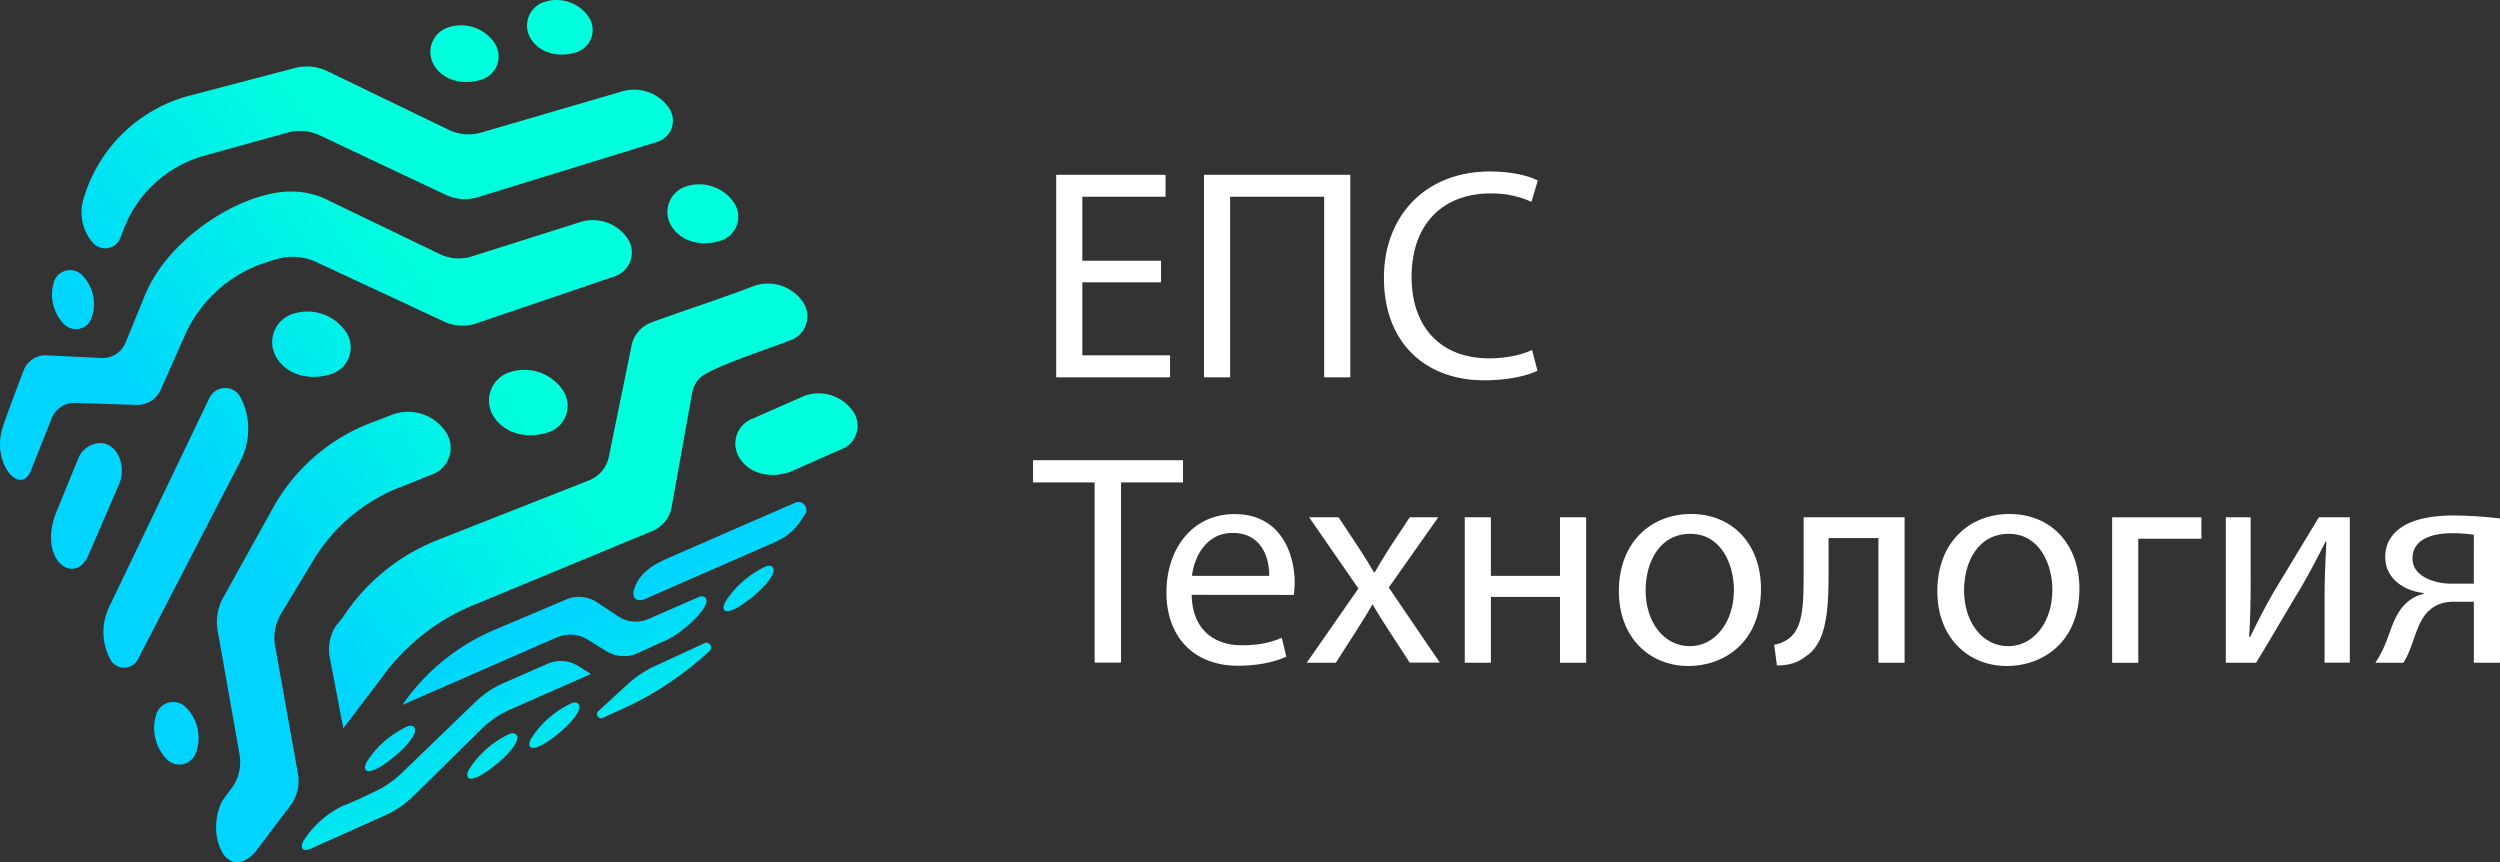 <?xml version="1.0" encoding="UTF-8"?> <svg xmlns="http://www.w3.org/2000/svg" xmlns:xlink="http://www.w3.org/1999/xlink" viewBox="0 0 1331.83 459.29"><rect x="0" y="0" width="1331.83" height="459.29" fill="#333333" stroke="none"/> <defs> <style>.cls-1{fill:#fff;}.cls-2{fill:url(#Безымянный_градиент_218);}.cls-3{fill:url(#Безымянный_градиент_218-2);}.cls-4{fill:url(#Безымянный_градиент_218-3);}.cls-5{fill:url(#Безымянный_градиент_218-4);}.cls-6{fill:url(#Безымянный_градиент_218-5);}.cls-7{fill:url(#Безымянный_градиент_218-6);}.cls-8{fill:url(#Безымянный_градиент_218-7);}.cls-9{fill:url(#Безымянный_градиент_218-8);}.cls-10{fill:url(#Безымянный_градиент_218-9);}.cls-11{fill:url(#Безымянный_градиент_218-10);}.cls-12{fill:url(#Безымянный_градиент_218-11);}.cls-13{fill:url(#Безымянный_градиент_218-12);}.cls-14{fill:url(#Безымянный_градиент_218-13);}.cls-15{fill:url(#Безымянный_градиент_218-14);}.cls-16{fill:url(#Безымянный_градиент_218-15);}.cls-17{fill:url(#Безымянный_градиент_218-16);}.cls-18{fill:url(#Безымянный_градиент_218-17);}.cls-19{fill:url(#Безымянный_градиент_218-18);}.cls-20{fill:url(#Безымянный_градиент_218-19);}.cls-21{fill:url(#Безымянный_градиент_218-20);}.cls-22{fill:url(#Безымянный_градиент_218-21);}.cls-23{fill:url(#Безымянный_градиент_218-22);}</style> <linearGradient id="Безымянный_градиент_218" x1="185.11" y1="89.23" x2="47.39" y2="187.2" gradientUnits="userSpaceOnUse"> <stop offset="0" stop-color="#0fd"></stop> <stop offset="1" stop-color="#00d4ff"></stop> </linearGradient> <linearGradient id="Безымянный_градиент_218-2" x1="244.8" y1="173.13" x2="107.07" y2="271.1" xlink:href="#Безымянный_градиент_218"></linearGradient> <linearGradient id="Безымянный_градиент_218-3" x1="217.27" y1="134.44" x2="79.55" y2="232.41" xlink:href="#Безымянный_градиент_218"></linearGradient> <linearGradient id="Безымянный_градиент_218-4" x1="169.2" y1="66.85" x2="31.47" y2="164.82" xlink:href="#Безымянный_градиент_218"></linearGradient> <linearGradient id="Безымянный_градиент_218-5" x1="296.83" y1="246.28" x2="159.11" y2="344.25" xlink:href="#Безымянный_градиент_218"></linearGradient> <linearGradient id="Безымянный_градиент_218-6" x1="223.25" y1="142.84" x2="85.52" y2="240.81" xlink:href="#Безымянный_градиент_218"></linearGradient> <linearGradient id="Безымянный_градиент_218-7" x1="296.44" y1="245.73" x2="158.71" y2="343.7" xlink:href="#Безымянный_градиент_218"></linearGradient> <linearGradient id="Безымянный_градиент_218-8" x1="260.41" y1="195.08" x2="122.68" y2="293.05" xlink:href="#Безымянный_градиент_218"></linearGradient> <linearGradient id="Безымянный_градиент_218-9" x1="276.67" y1="217.93" x2="138.94" y2="315.9" xlink:href="#Безымянный_градиент_218"></linearGradient> <linearGradient id="Безымянный_градиент_218-10" x1="223.17" y1="142.72" x2="85.44" y2="240.69" xlink:href="#Безымянный_градиент_218"></linearGradient> <linearGradient id="Безымянный_градиент_218-11" x1="177.44" y1="78.44" x2="39.71" y2="176.41" xlink:href="#Безымянный_градиент_218"></linearGradient> <linearGradient id="Безымянный_градиент_218-12" x1="187.88" y1="93.12" x2="50.15" y2="191.09" xlink:href="#Безымянный_градиент_218"></linearGradient> <linearGradient id="Безымянный_градиент_218-13" x1="304.78" y1="257.46" x2="167.06" y2="355.43" xlink:href="#Безымянный_градиент_218"></linearGradient> <linearGradient id="Безымянный_градиент_218-14" x1="332.61" y1="296.58" x2="194.88" y2="394.55" xlink:href="#Безымянный_градиент_218"></linearGradient> <linearGradient id="Безымянный_градиент_218-15" x1="272.95" y1="486.3" x2="217.58" y2="358.52" xlink:href="#Безымянный_градиент_218"></linearGradient> <linearGradient id="Безымянный_градиент_218-16" x1="381.65" y1="439.19" x2="326.28" y2="311.41" xlink:href="#Безымянный_градиент_218"></linearGradient> <linearGradient id="Безымянный_градиент_218-17" x1="342.51" y1="456.16" x2="287.14" y2="328.38" xlink:href="#Безымянный_градиент_218"></linearGradient> <linearGradient id="Безымянный_градиент_218-18" x1="436.11" y1="415.6" x2="380.74" y2="287.82" xlink:href="#Безымянный_градиент_218"></linearGradient> <linearGradient id="Безымянный_градиент_218-19" x1="249.99" y1="496.25" x2="194.62" y2="368.47" xlink:href="#Безымянный_градиент_218"></linearGradient> <linearGradient id="Безымянный_градиент_218-20" x1="294.36" y1="477.03" x2="238.98" y2="349.24" xlink:href="#Безымянный_градиент_218"></linearGradient> <linearGradient id="Безымянный_градиент_218-21" x1="328.2" y1="462.36" x2="272.83" y2="334.58" xlink:href="#Безымянный_градиент_218"></linearGradient> <linearGradient id="Безымянный_градиент_218-22" x1="441.89" y1="413.1" x2="386.51" y2="285.31" xlink:href="#Безымянный_градиент_218"></linearGradient> </defs> <g id="Слой_2" data-name="Слой 2"> <g id="BG"> <path class="cls-1" d="M618.52,150.42H576.59v38.89h46.74V201H562.67V93.12h58.26v11.69H576.59V138.9h41.93Z"></path> <path class="cls-1" d="M719.35,93.12V201H705.43V104.81h-50.1V201H641.41V93.12Z"></path> <path class="cls-1" d="M819.06,197.48c-5.13,2.56-15.37,5.12-28.49,5.12-30.41,0-53.3-19.21-53.3-54.58,0-33.77,22.89-56.66,56.34-56.66,13.44,0,21.93,2.88,25.61,4.8l-3.37,11.37a50.7,50.7,0,0,0-21.76-4.48c-25.29,0-42.09,16.16-42.09,44.49,0,26.41,15.2,43.37,41.45,43.37,8.48,0,17.12-1.76,22.72-4.48Z"></path> <path class="cls-1" d="M583.15,257H550.34V245.17h79.87V257h-33v96H583.15Z"></path> <path class="cls-1" d="M634.85,316.88c.32,19,12.48,26.88,26.57,26.88,10.08,0,16.16-1.76,21.44-4l2.4,10.09c-5,2.24-13.44,4.8-25.77,4.8-23.84,0-38.09-15.69-38.09-39s13.77-41.78,36.33-41.78c25.29,0,32,22.25,32,36.49a53.3,53.3,0,0,1-.48,6.57Zm41.29-10.09c.16-9-3.68-22.88-19.53-22.88-14.24,0-20.48,13.12-21.6,22.88Z"></path> <path class="cls-1" d="M713.11,275.58l11,16.65c2.88,4.32,5.28,8.32,7.84,12.64h.48c2.56-4.64,5.12-8.64,7.69-12.8L751,275.58h15.2L739.84,313l27.2,40H751L739.68,335.6c-3-4.48-5.61-8.8-8.33-13.44H731c-2.56,4.64-5.28,8.8-8.16,13.44l-11.2,17.45H696.14l27.53-39.53-26.25-37.94Z"></path> <path class="cls-1" d="M794.25,275.58v31.21h36.81V275.58H845v77.47H831.06V318H794.25v35.05H780.32V275.58Z"></path> <path class="cls-1" d="M938.13,313.68c0,28.64-19.85,41.13-38.58,41.13-21,0-37.13-15.37-37.13-39.85,0-25.93,17-41.14,38.42-41.14C923.08,273.82,938.13,290,938.13,313.68Zm-61.46.8c0,17,9.76,29.76,23.53,29.76,13.44,0,23.52-12.64,23.52-30.08,0-13.13-6.56-29.77-23.2-29.77S876.67,299.75,876.67,314.48Z"></path> <path class="cls-1" d="M1014.63,275.58v77.47H1000.7V286.63H974.13v20.16c0,21.77-2.08,36.33-12.16,42.9-3.84,3-8.16,4.8-15.36,4.8l-1.44-11.05a17.44,17.44,0,0,0,7.68-3.2c7.2-5.28,8-16.16,8-33.45V275.58Z"></path> <path class="cls-1" d="M1107.77,313.68c0,28.64-19.85,41.13-38.57,41.13-21,0-37.13-15.37-37.13-39.85,0-25.93,17-41.14,38.41-41.14C1092.72,273.82,1107.77,290,1107.77,313.68Zm-61.46.8c0,17,9.76,29.76,23.53,29.76,13.44,0,23.53-12.64,23.53-30.08,0-13.13-6.57-29.77-23.21-29.77S1046.31,299.75,1046.31,314.48Z"></path> <path class="cls-1" d="M1172.75,275.58V287h-33.62v66.1h-13.92V275.58Z"></path> <path class="cls-1" d="M1199,275.58v32.65c0,12.33-.16,20-.8,31l.48.16c4.64-9.44,7.36-14.88,12.49-23.84l24.16-40h16.49v77.47h-13.45V320.24c0-12.65.32-19.21,1-31.69h-.48c-5,9.92-8.32,16.16-12.8,24-7.36,12-15.84,26.89-24.17,40.5h-16.16V275.58Z"></path> <path class="cls-1" d="M1331.83,353.05H1317.9V320.56h-10.4c-5.92,0-9.92,1.6-13,4.32-5.76,4.64-7.84,14.24-10.88,21.77a47.7,47.7,0,0,1-3.2,6.4h-15a50.23,50.23,0,0,0,4.8-8.81c3.36-7.52,5.28-17.6,12.16-23.36a18.47,18.47,0,0,1,8.8-4.48v-.48c-10.08-1.12-20.48-7.37-20.48-19.21,0-8,4.32-13.44,10.24-16.81,6.4-3.68,15.84-5.28,25.93-5.28a216,216,0,0,1,25,1.6Zm-13.93-68.18a78.61,78.61,0,0,0-11.68-.8c-9.61,0-21,2.72-21,13.44,0,9.92,12.33,13.44,20.65,13.44h12Z"></path> </g> <g id="graphics"> <path class="cls-2" d="M64.1,126.75l1.84-4.8a64.39,64.39,0,0,1,42.86-39l44.31-12.29a25,25,0,0,1,17.33,1.48l67,31.63A23.91,23.91,0,0,0,254.72,105l95.35-29.37a11.91,11.91,0,0,0,6.3-18.15,22.54,22.54,0,0,0-24.81-8.82l-75.32,22A24.2,24.2,0,0,1,239,69.13L174.43,37.92a25.25,25.25,0,0,0-17.33-1.69l-56,14.68A80.21,80.21,0,0,0,45.75,102l-1,3.19a24.45,24.45,0,0,0,4.79,24.19A8.66,8.66,0,0,0,64.1,126.75Z"></path> <path class="cls-3" d="M128.24,211.8a9.3,9.3,0,0,0-16.69.22L58.08,323.47a30.87,30.87,0,0,0,.75,27.9,8.27,8.27,0,0,0,14.63-.15l54.67-105.7A37.09,37.09,0,0,0,128.24,211.8Z"></path> <path class="cls-4" d="M40,214.64l32.65,1.09a13.77,13.77,0,0,0,13-8.17l12.76-28.8a71.41,71.41,0,0,1,44.18-39.26l4.41-1.36a30.17,30.17,0,0,1,21.59,1.49l68,31.7a23.1,23.1,0,0,0,17.19.93l74.13-25.2a13.39,13.39,0,0,0,6.31-20.16,22.36,22.36,0,0,0-24.4-8.81h0l-1,.32-.5.15,0,0-56.78,18a23.22,23.22,0,0,1-17.19-1.17l-58.43-28.16c-14.85-7.89-29.23-5.57-41.72-1.12-21.07,7.52-46.95,26.56-57.13,51.46l-10.19,25a13.16,13.16,0,0,1-12.78,8.15L24.81,189.3a12.46,12.46,0,0,0-12.32,8.32S3.7,220.38,1.31,228.05c-5.88,18.86,9.59,36.5,15.16,22.58l11-27.63A13,13,0,0,1,40,214.64Z"></path> <path class="cls-5" d="M48.63,169.65a21.78,21.78,0,0,0-5.05-23.21,9,9,0,0,0-14.75,3.44,22.64,22.64,0,0,0,5.37,22.91A8.82,8.82,0,0,0,48.63,169.65Z"></path> <path class="cls-6" d="M83.3,380.36A24,24,0,0,0,89,404.63a9.34,9.34,0,0,0,15.28-3.33,23,23,0,0,0-5.34-24.57A9.48,9.48,0,0,0,83.3,380.36Z"></path> <path class="cls-7" d="M49.61,236.7a13.21,13.21,0,0,0-7.9,7.46L29.83,273.24c-9.65,25.33,9.74,38.63,17,23.16l16.55-38.34C68.22,247,61,232.76,49.61,236.7Z"></path> <path class="cls-8" d="M146.54,344A24.73,24.73,0,0,1,149.7,327l17.22-28.56a93.79,93.79,0,0,1,47.17-39.25l16.11-6.43a15.13,15.13,0,0,0,7.41-22.49,24.21,24.21,0,0,0-28.32-9.49l-9.56,3.69a101,101,0,0,0-54.28,46.06l-26.63,48a26.21,26.21,0,0,0-2.89,17.25l11.68,66.14a23.62,23.62,0,0,1-3.44,16.92L118.85,426c-3.62,5.56-6.15,19,0,28.76,3.94,6.27,11.92,6.62,18.56-2.78L155,428.77a22.23,22.23,0,0,0,3.71-16.71Z"></path> <path class="cls-9" d="M357.54,120.17c5.06,8.59,16.26,11.58,27.07,7.83a13.4,13.4,0,0,0,6.31-20.16A22.38,22.38,0,0,0,365,99.49,14.25,14.25,0,0,0,357.54,120.17Z"></path> <path class="cls-10" d="M292.75,230.09a14.85,14.85,0,0,0,7-22.36A24.81,24.81,0,0,0,271,198.47a15.81,15.81,0,0,0-8.3,22.94C268.34,230.94,280.76,234.25,292.75,230.09Z"></path> <path class="cls-11" d="M155.5,167.38a15.82,15.82,0,0,0-8.31,22.94c5.62,9.53,18,12.84,30,8.69a14.86,14.86,0,0,0,7-22.37A24.83,24.83,0,0,0,155.5,167.38Z"></path> <path class="cls-12" d="M257.26,42.14a12.89,12.89,0,0,0,6.07-19.4,21.54,21.54,0,0,0-24.93-8,13.72,13.72,0,0,0-7.21,19.91C236.07,42.88,246.85,45.75,257.26,42.14Z"></path> <path class="cls-13" d="M307.68,27.59a12.41,12.41,0,0,0,5.85-18.66,20.73,20.73,0,0,0-24-7.73,13.2,13.2,0,0,0-6.93,19.14C287.31,28.29,297.68,31.06,307.68,27.59Z"></path> <path class="cls-14" d="M336.47,184l-12.13,59.4a17.13,17.13,0,0,1-10.5,12.49l-80.62,31.73A107.44,107.44,0,0,0,182.56,329L179,333.33a23.14,23.14,0,0,0-3.33,16.9L182.88,388l20.17-26.59a113,113,0,0,1,48.81-38.91l95.7-39.63a17,17,0,0,0,10.22-12.69L368.7,209.5a16.35,16.35,0,0,1,3.53-7.56c4.58-5.5,34-15,49.09-20.76a13.53,13.53,0,0,0,6.38-20.37,22.6,22.6,0,0,0-26.17-8.44c-15.43,6.08-45,15.7-55,19.63A16.53,16.53,0,0,0,336.47,184Z"></path> <path class="cls-15" d="M454.49,219.2a22.37,22.37,0,0,0-25.9-8.35l-27.38,12.06a14.25,14.25,0,0,0-7.48,20.68c5.06,8.59,16.26,11.57,27.07,7.83l27.37-12.07A13.39,13.39,0,0,0,454.49,219.2Z"></path> <path class="cls-16" d="M291.69,353.61l-23.44,10.28a52.61,52.61,0,0,0-15.16,10.21L214,411.81a53.59,53.59,0,0,1-15.13,10.26l-7.19,3.43-7.44,3.2a4.87,4.87,0,0,0-1.1.36,51.31,51.31,0,0,0-21.27,18.57c-1.52,2.42-2.14,6.56,3.3,4.64l0,0,.18-.08.15-.05a16.57,16.57,0,0,0,1.83-.84l37.76-16.89a52,52,0,0,0,15.08-10.31l36.4-35.76a50.72,50.72,0,0,1,15.07-10.3l43.15-19L308,354.78A17.48,17.48,0,0,0,291.69,353.61Z"></path> <path class="cls-17" d="M375.37,342.61l-25.8,11.92a58,58,0,0,0-15.3,10.08l-15.55,14.26a2.18,2.18,0,0,0,2.38,3.58l12-5.52c15.93-7.18,31.7-18,45-30.21A2.52,2.52,0,0,0,375.37,342.61Z"></path> <path class="cls-18" d="M313,340.71l10.09,6.23a17.64,17.64,0,0,0,16.38,1.1l14.91-6.78c5.79-2.2,18.08-12.09,21.26-18.58,2.14-4.36-.77-5.82-3.6-4.54l-26.51,11.57a16.94,16.94,0,0,1-16.21-1.37L318,320.83a17.28,17.28,0,0,0-16.28-1.51L263.4,335.55a113.16,113.16,0,0,0-49,39.95l82.18-35.94A17.78,17.78,0,0,1,313,340.71Z"></path> <path class="cls-19" d="M423.58,267.83,358,296.4c-8.18,3.56-16.6,7.37-20,16.93-2.11,5.85,2.14,7.26,5.07,6l70.26-30.75a30.87,30.87,0,0,0,13.54-11.51l2-3.09A4.2,4.2,0,0,0,423.58,267.83Z"></path> <path class="cls-20" d="M216.79,387.07a51.35,51.35,0,0,0-21.26,18.57c-1.55,2.47-2.18,6.73,3.6,4.54s18.08-12.09,21.26-18.58C222.53,387.24,219.62,385.78,216.79,387.07Z"></path> <path class="cls-21" d="M271.23,391.09A51.37,51.37,0,0,0,250,409.67c-1.55,2.46-2.18,6.72,3.6,4.53s18.08-12.09,21.26-18.58C277,391.26,274.06,389.81,271.23,391.09Z"></path> <path class="cls-22" d="M304.33,374.69a51.37,51.37,0,0,0-21.26,18.58c-1.56,2.47-2.18,6.73,3.6,4.54s18.08-12.09,21.26-18.58C310.07,374.87,307.15,373.41,304.33,374.69Z"></path> <path class="cls-23" d="M407.79,301.85a51.37,51.37,0,0,0-21.26,18.58c-1.55,2.47-2.18,6.73,3.6,4.53s18.08-12.08,21.27-18.58C413.53,302,410.62,300.57,407.79,301.85Z"></path> </g> </g> </svg> 